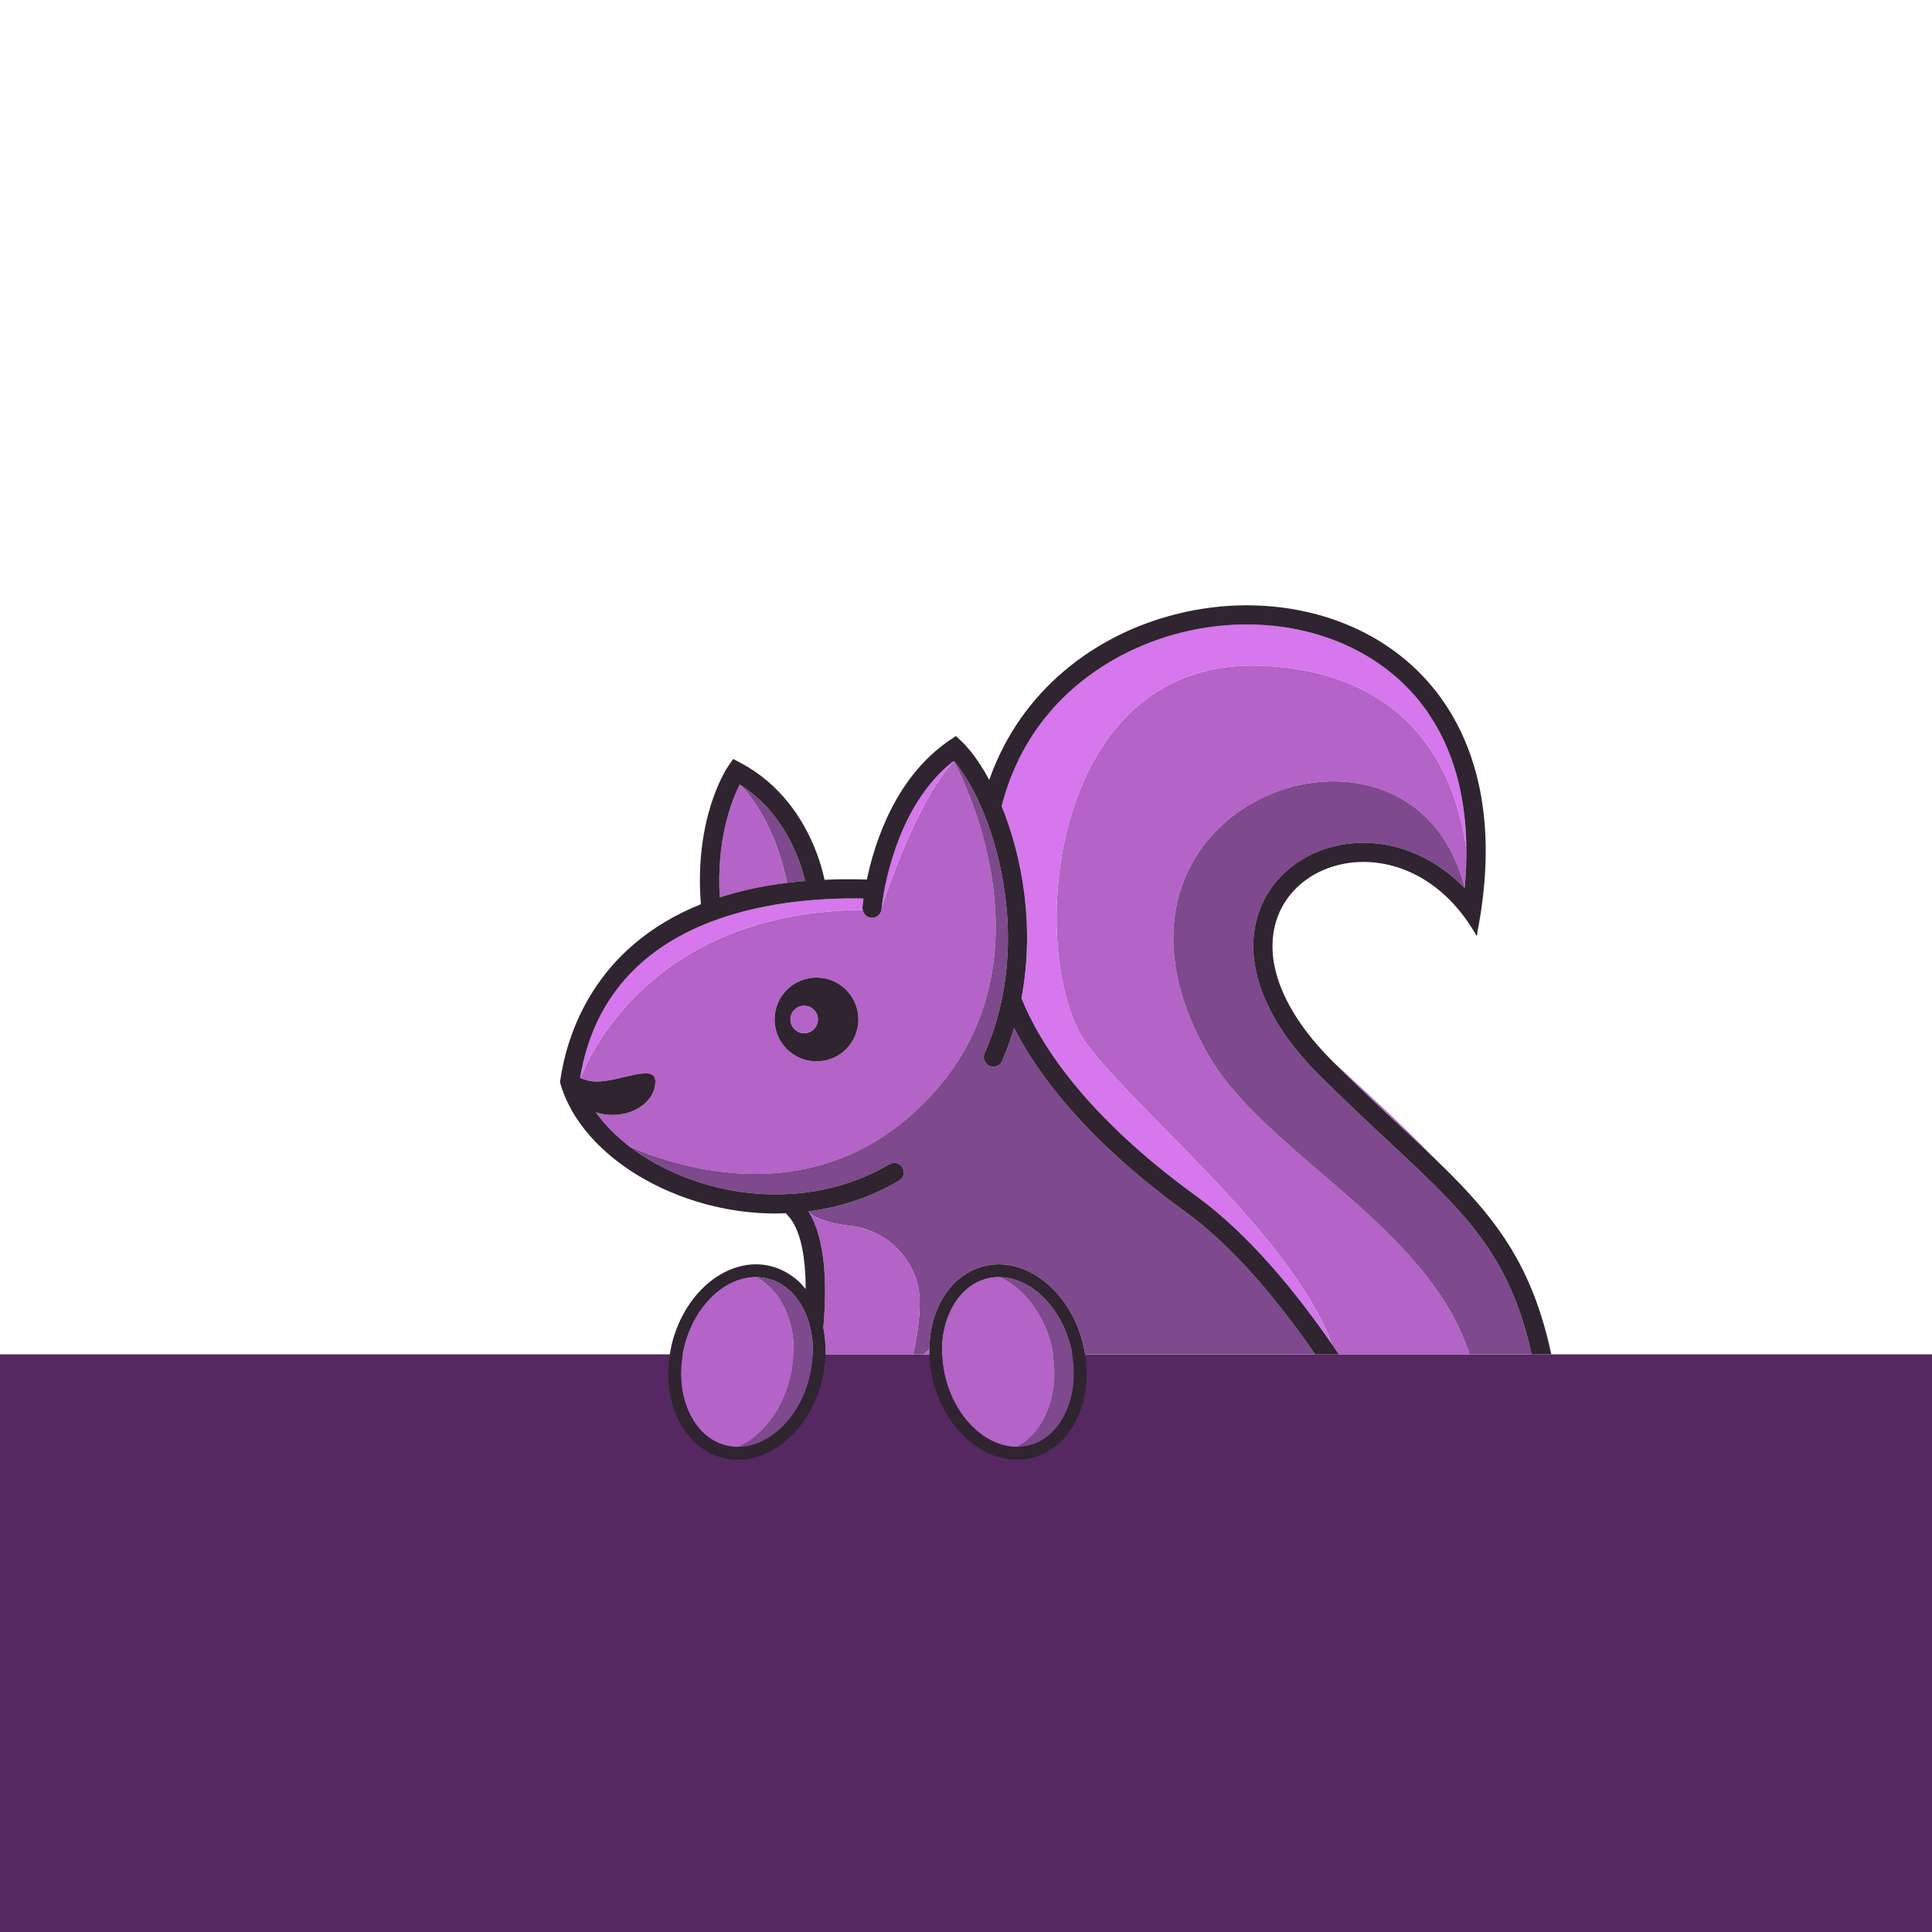 <?xml version="1.0" encoding="UTF-8"?> <svg xmlns="http://www.w3.org/2000/svg" id="Layer_4" data-name="Layer 4" viewBox="0 0 1080 1080"><defs><style> .cls-1, .cls-2 { fill: none; } .cls-3 { fill: #d677ed; } .cls-4 { fill: #b463c7; } .cls-2 { stroke: #d677ed; stroke-linecap: round; stroke-linejoin: round; } .cls-5 { fill: #7e498d; } .cls-6 { fill: #552861; } .cls-7 { fill: #2f2430; } </style></defs><rect class="cls-6" x="0" y="757.078" width="1080" height="322.922"></rect><g><path class="cls-1" d="M657.053,539.803c2.285,15.134,8.011,31.633,18.045,49.282-10.023-17.628-15.751-34.131-18.045-49.282Z"></path><path class="cls-1" d="M605.309,580.315c1.021,1.668,2.086,3.218,3.197,4.639-1.112-1.445-2.169-3.016-3.197-4.639Z"></path><path class="cls-4" d="M675.098,589.085c-10.034-17.649-15.76-34.148-18.045-49.282-16.074-106.133,136.356-146.021,161.735-43.361.04-.397.037-.773.075-1.17.659-6.914.877-13.591.855-20.129-4.911-37.513-26.214-98.073-112.169-102.911-121.281-6.827-133.602,156.809-102.24,208.083,1.028,1.623,2.085,3.194,3.197,4.639,32.226,41.222,113.733,106.495,136.1,166.509,1.305,1.884,2.537,3.744,3.799,5.615h73.079c-23.419-72.542-114.599-112.079-146.385-167.993Z"></path><path class="cls-4" d="M508.636,623.912c85.488-74.674,32.232-183.872,24.544-198.571-21.027,23.479-37.434,73.187-40.308,81.905-.057.512-.089.843-.092.881-.247,2.947-2.786,5.134-5.778,4.883-2.449-.202-4.282-2.052-4.72-4.35-114.627,1.007-151.207,77.269-157.825,93.935,2.191,1.034,5.15,1.989,9.164,1.989,13.213,0,32.724-10.303,32.724,0s-10.71,18.659-23.923,18.659c-3.329,0-6.495-.536-9.374-1.494,4.942,6.917,11.307,13.413,18.943,19.223,31.226,13.361,99.377,32.967,156.647-17.06ZM456.418,546.483c12.93,0,23.412,10.481,23.412,23.41s-10.481,23.413-23.412,23.413-23.41-10.484-23.41-23.413,10.481-23.41,23.41-23.41Z"></path><path class="cls-5" d="M662.556,677.357c-54.822-39.78-82.079-76.06-95.677-102.716-1.867,6.193-3.983,12.368-6.681,18.467-.885,1.999-2.842,3.184-4.897,3.184-.721,0-1.456-.146-2.16-.46-2.703-1.191-3.925-4.354-2.731-7.057,27.78-62.793,5.698-134.768-15.655-161.417-.387-.484-.774-1.034-1.16-1.484-.139-.164-.279-.373-.416-.533,7.688,14.699,60.944,123.897-24.544,198.571-57.27,50.028-125.421,30.421-156.647,17.06,8.696,6.618,18.927,12.382,30.383,16.886,38.749,15.235,81.654,12.595,114.757-7.064,2.546-1.505,5.817-.676,7.332,1.867,1.508,2.536.672,5.824-1.87,7.328-15.352,9.119-32.621,14.873-50.628,17.189.028.045.049.094.075.139,1.877,2.121,7.626,6.193,23.222,7.948,22.077,2.483,39.098,21.062,38.864,43.277-.118,11.209-2.13,21.877-3.684,28.533h5.864c.987-.864,2.069-1.804,3.201-2.78.082-8.136,1.621-15.987,4.671-23.009,5.354-12.323,14.563-20.662,25.928-23.497,23.121-5.754,47.892,13.605,55.252,43.155.509,2.041.897,4.089,1.221,6.13h128.652c-20.585-29.704-45.682-60.135-72.673-79.721Z"></path><path class="cls-5" d="M450.072,492.478c-2.658-11.149-11.418-38.077-36.277-53.765,2.545,2.483,18.988,19.707,26.133,54.792,3.288-.408,6.686-.738,10.144-1.028Z"></path><path class="cls-4" d="M711.852,536.522c1.942,14.054,9.384,30.108,24.28,47.311-14.475-16.809-21.977-32.887-24.28-47.311Z"></path><path class="cls-4" d="M802.373,648.012c-15.9-16.656-34.931-34.051-57.784-55.054-2.69-2.689-5.158-5.36-7.49-8.018,2.339,2.651,4.789,5.319,7.49,8.018,22.306,22.306,41.463,39.345,57.784,55.054Z"></path><path class="cls-4" d="M825.643,523.133c.17-.832.262-1.759.357-2.682-.163.846-.286,1.668-.458,2.522.032.056.069.104.101.16Z"></path><path class="cls-4" d="M867.32,757.078c-1.734-7.959-3.686-15.353-5.952-22.072,2.173,6.806,4.069,14.197,5.773,22.072h.179Z"></path><path class="cls-4" d="M667.98,340.901c-3.674.672-7.328,1.553-10.966,2.532,3.864-.982,7.755-1.832,11.67-2.529-.239.007-.464-.01-.704-.003Z"></path><path class="cls-4" d="M444.299,714.507c-.009,0-.018-.003-.027-.003.535.425,1.084.825,1.599,1.282-.578-.662-1.12-1.167-1.572-1.278Z"></path><path class="cls-4" d="M475.26,685.267c-15.596-1.755-21.345-5.827-23.222-7.948,9.644,15.555,10.286,41.539,8.195,64.984.978,4.758,1.4,9.718,1.24,14.775h48.967c1.554-6.656,3.567-17.325,3.684-28.533.233-22.215-16.788-40.794-38.864-43.277Z"></path><path class="cls-4" d="M519.505,754.298c-1.132.975-2.214,1.916-3.201,2.78h3.222c-.03-.93-.03-1.853-.021-2.78Z"></path><path class="cls-4" d="M439.927,493.506c-7.145-35.085-23.587-52.309-26.133-54.792-.093-.059-.172-.125-.266-.185-4.436,8.704-13.144,30.588-11.191,63.117,11.115-3.602,23.578-6.402,37.589-8.14Z"></path><path class="cls-5" d="M776.218,638.043c-11.647-10.86-24.85-23.173-39.196-37.52-31.87-31.87-43.592-65.977-32.16-93.573,9.013-21.762,31.518-35.82,57.334-35.82,20.912,0,40.885,9.154,56.591,25.312-25.379-102.66-177.809-62.772-161.735,43.361,2.294,15.151,8.022,31.654,18.045,49.282,31.786,55.914,122.965,95.45,146.385,167.993h34.734c-12.53-55.97-36.923-78.864-79.999-119.034Z"></path><path class="cls-3" d="M605.309,580.315c-31.363-51.275-19.041-214.91,102.24-208.083,85.956,4.838,107.258,65.398,112.169,102.911-.115-33.563-9.037-62.103-26.771-83.8-21.951-26.862-56.944-42.267-96.006-42.267-41.289,0-81.592,17.342-107.811,46.391-14.159,15.684-23.852,34.354-29.209,55.176,11.633,28.429,18.648,67.638,11.056,107.303,10.395,25.81,35.797,65.715,97.863,110.745,28.488,20.672,54.61,52.222,75.766,82.772-22.367-60.014-103.873-125.287-136.1-166.509-1.11-1.421-2.176-2.971-3.197-4.639Z"></path><path class="cls-3" d="M482.281,508.661c-.088-.463-.207-.923-.166-1.418.033-.39.214-2.226.592-4.946-46.523-.979-143.13,8.345-158.429,100.222.055.024.122.049.179.077,6.618-16.667,43.197-92.929,157.825-93.935Z"></path><path class="cls-2" d="M533.18,425.342c-.07-.08-.036-.042,0,0"></path><path class="cls-3" d="M492.872,507.246c2.874-8.718,19.281-58.425,40.308-81.905-32.928,25.381-39.528,74.855-40.308,81.905Z"></path><path class="cls-7" d="M456.418,593.307c12.93,0,23.412-10.484,23.412-23.413s-10.481-23.41-23.412-23.41-23.41,10.481-23.41,23.41,10.481,23.413,23.41,23.413ZM449.541,562.23c4.234,0,7.665,3.431,7.665,7.663s-3.432,7.666-7.665,7.666-7.665-3.431-7.665-7.666,3.432-7.663,7.665-7.663Z"></path><path class="cls-4" d="M449.541,577.559c4.234,0,7.665-3.431,7.665-7.666s-3.432-7.663-7.665-7.663-7.665,3.431-7.665,7.663,3.432,7.666,7.665,7.666Z"></path><path class="cls-4" d="M384.803,788.641c4.448,10.233,11.947,17.123,21.111,19.408,2.309.578,4.664.846,7.031.815,13.092-6.13,24.291-19.944,28.766-37.903,6.109-24.524-2.325-48.269-19.082-57.053-.03,0-.06-.007-.091-.007-17.231,0-34.291,15.966-39.972,38.774-3.149,12.63-2.355,25.406,2.236,35.966Z"></path><path class="cls-5" d="M441.712,770.961c-4.475,17.959-15.674,31.773-28.766,37.903,7.031-.098,14.193-2.846,20.722-8.053,9.007-7.175,15.702-18.077,18.847-30.714,3.149-12.63,2.355-25.406-2.236-35.966-4.448-10.24-11.944-17.13-21.111-19.415-2.165-.543-4.352-.801-6.538-.808,16.757,8.784,25.191,32.529,19.082,57.053Z"></path><path class="cls-4" d="M587.627,751.808c-4.464-17.914-15.616-31.696-28.664-37.851-.168,0-.334-.056-.503-.056-2.215,0-4.434.265-6.632.815-9.164,2.285-16.66,9.174-21.108,19.415-4.591,10.561-5.385,23.337-2.236,35.966,3.145,12.637,9.84,23.539,18.847,30.714,6.7,5.336,14.061,8.07,21.258,8.032,16.728-8.805,25.142-32.532,19.038-57.036Z"></path><path class="cls-5" d="M558.963,713.957c13.048,6.155,24.2,19.937,28.664,37.851,6.104,24.504-2.309,48.23-19.038,57.036,2.187-.014,4.36-.258,6.492-.794,9.167-2.285,16.667-9.174,21.114-19.408,4.591-10.561,5.385-23.337,2.236-35.966-5.622-22.577-22.41-38.408-39.469-38.718Z"></path><path class="cls-7" d="M550.103,707.792c-11.365,2.835-20.575,11.174-25.928,23.497-3.05,7.022-4.589,14.873-4.671,23.009-.009.927-.009,1.85.021,2.78.155,4.873.807,9.822,2.034,14.747,3.525,14.148,11.101,26.423,21.327,34.566,7.948,6.332,16.771,9.613,25.517,9.613,2.818,0,5.632-.341,8.401-1.031,11.369-2.835,20.578-11.174,25.932-23.49,4.462-10.265,5.758-22.285,3.84-34.406-.324-2.041-.712-4.089-1.221-6.13-7.36-29.551-32.131-48.909-55.252-43.155ZM596.195,788.641c-4.448,10.233-11.947,17.123-21.114,19.408-2.132.536-4.305.78-6.492.794-7.197.038-14.558-2.696-21.258-8.032-9.007-7.175-15.702-18.077-18.847-30.714-3.149-12.63-2.355-25.406,2.236-35.966,4.448-10.24,11.944-17.13,21.108-19.415,2.198-.55,4.417-.815,6.632-.815.169,0,.335.056.503.056,17.058.31,33.847,16.141,39.469,38.718,3.149,12.63,2.355,25.406-2.236,35.966Z"></path><path class="cls-7" d="M378.262,791.484c5.354,12.316,14.563,20.655,25.928,23.49,2.773.69,5.583,1.031,8.405,1.031,8.746,0,17.572-3.288,25.517-9.613,10.226-8.143,17.802-20.418,21.327-34.566,1.227-4.925,1.879-9.875,2.034-14.747.16-5.057-.262-10.017-1.24-14.775,2.091-23.445,1.449-49.428-8.195-64.984-.026-.045-.047-.094-.075-.139,18.008-2.316,35.277-8.07,50.628-17.189,2.543-1.505,3.379-4.793,1.87-7.328-1.515-2.543-4.786-3.372-7.332-1.867-33.103,19.659-76.008,22.299-114.757,7.064-11.456-4.504-21.687-10.268-30.383-16.886-7.636-5.81-14-12.306-18.943-19.223,2.879.958,6.045,1.494,9.374,1.494,13.212,0,23.923-8.356,23.923-18.659s-19.511,0-32.724,0c-4.014,0-6.973-.954-9.164-1.989-.057-.028-.124-.052-.179-.077,15.299-91.877,111.906-101.201,158.429-100.222-.378,2.72-.559,4.556-.592,4.946-.041.495.078.954.166,1.418.438,2.299,2.272,4.148,4.72,4.35,2.992.251,5.531-1.937,5.778-4.883.003-.038.035-.369.092-.881.78-7.05,7.38-56.524,40.308-81.905-.07-.08-.036-.042,0,0-.035-.042-.069-.08,0,0,.138.16.277.369.416.533.386.449.772,1,1.16,1.484,21.353,26.649,43.435,98.624,15.655,161.417-1.195,2.703.028,5.866,2.731,7.057.704.313,1.439.46,2.16.46,2.055,0,4.013-1.184,4.897-3.184,2.698-6.099,4.814-12.274,6.681-18.467,13.598,26.656,40.855,62.936,95.677,102.716,26.99,19.585,52.088,50.017,72.673,79.721h13.176c-1.263-1.87-2.494-3.73-3.799-5.615-21.156-30.55-47.278-62.1-75.766-82.772-62.065-45.029-87.467-84.935-97.863-110.745,7.591-39.665.576-78.874-11.056-107.303,5.357-20.822,15.05-39.491,29.209-55.176,26.219-29.049,66.523-46.391,107.811-46.391,39.062,0,74.055,15.406,96.006,42.267,17.734,21.696,26.656,50.237,26.771,83.8.022,6.538-.196,13.215-.855,20.129-.038.397-.035.773-.075,1.17-15.706-16.158-35.68-25.312-56.591-25.312-25.816,0-48.321,14.058-57.334,35.82-11.431,27.596.29,61.703,32.16,93.573,14.346,14.347,27.549,26.66,39.196,37.52,43.075,40.17,67.469,63.065,79.999,119.034h10.925c-1.704-7.875-3.601-15.266-5.773-22.072-12.016-37.642-31.383-60.418-58.996-86.994-16.322-15.709-35.479-32.748-57.784-55.054-2.7-2.699-5.151-5.367-7.49-8.018-.326-.369-.648-.738-.967-1.108-14.895-17.203-22.338-33.257-24.28-47.311-.024-.178-.061-.359-.084-.536-.118-.913-.193-1.811-.265-2.71-2.485-30.982,22.041-51.445,50.693-51.445,22.215,0,46.874,12.278,63.289,41.459.022-.108.036-.209.057-.317.172-.853.295-1.675.458-2.522,23.874-123.956-50.659-182.075-129.06-182.075-9.42,0-18.891.867-28.257,2.529-3.915.697-7.806,1.546-11.67,2.529-45.155,11.48-86.059,42.476-103.619,91.466-.131.362-.277.711-.404,1.076-3.337-6.186-6.821-11.585-10.323-15.9-1.735-2.139-3.467-4.079-5.178-5.691l-3.121-2.94-3.549,2.403c-30.198,20.435-41.874,57.008-46.236,77.833-6.924-.206-13.601-.223-19.982-.021-1.237.038-2.458.091-3.676.143-1.744-8.272-6.984-26.82-20.649-43.622-6.604-8.119-15.113-15.82-26.238-21.696l-4.197-2.215-2.699,3.901c-.793,1.142-19.234,28.474-15.348,77.311-59.812,24.03-74.911,73.005-78.591,98.341l-.167,1.156.327,1.115c7.513,25.58,31.849,48.652,65.095,61.727,17.934,7.05,36.715,10.533,55.151,10.533,1.937,0,3.862-.104,5.79-.181.165.226.255.484.459.69,6.775,6.775,9.66,19.697,10.353,34.587.109,2.334.145,4.723.151,7.137-1.4-1.738-2.882-3.365-4.491-4.8-.515-.456-1.064-.857-1.599-1.282-3.974-3.17-8.458-5.486-13.38-6.712-23.11-5.796-47.885,13.605-55.249,43.155-.509,2.041-.897,4.089-1.221,6.13-1.917,12.121-.622,24.141,3.84,34.406ZM413.529,438.529c.093.059.172.125.266.185,24.86,15.688,33.619,42.616,36.277,53.765-3.459.289-6.856.62-10.144,1.028-14.012,1.738-26.474,4.538-37.589,8.14-1.953-32.529,6.755-54.413,11.191-63.117ZM422.539,713.901c.03,0,.061.007.091.007,2.186.007,4.373.265,6.538.808,9.167,2.285,16.663,9.174,21.111,19.415,4.591,10.561,5.385,23.337,2.236,35.966-3.145,12.637-9.84,23.539-18.847,30.714-6.529,5.207-13.69,7.955-20.722,8.053-2.368.031-4.722-.237-7.031-.815-9.164-2.285-16.663-9.174-21.111-19.408-4.591-10.561-5.385-23.337-2.236-35.966,5.681-22.807,22.741-38.774,39.972-38.774Z"></path></g></svg> 